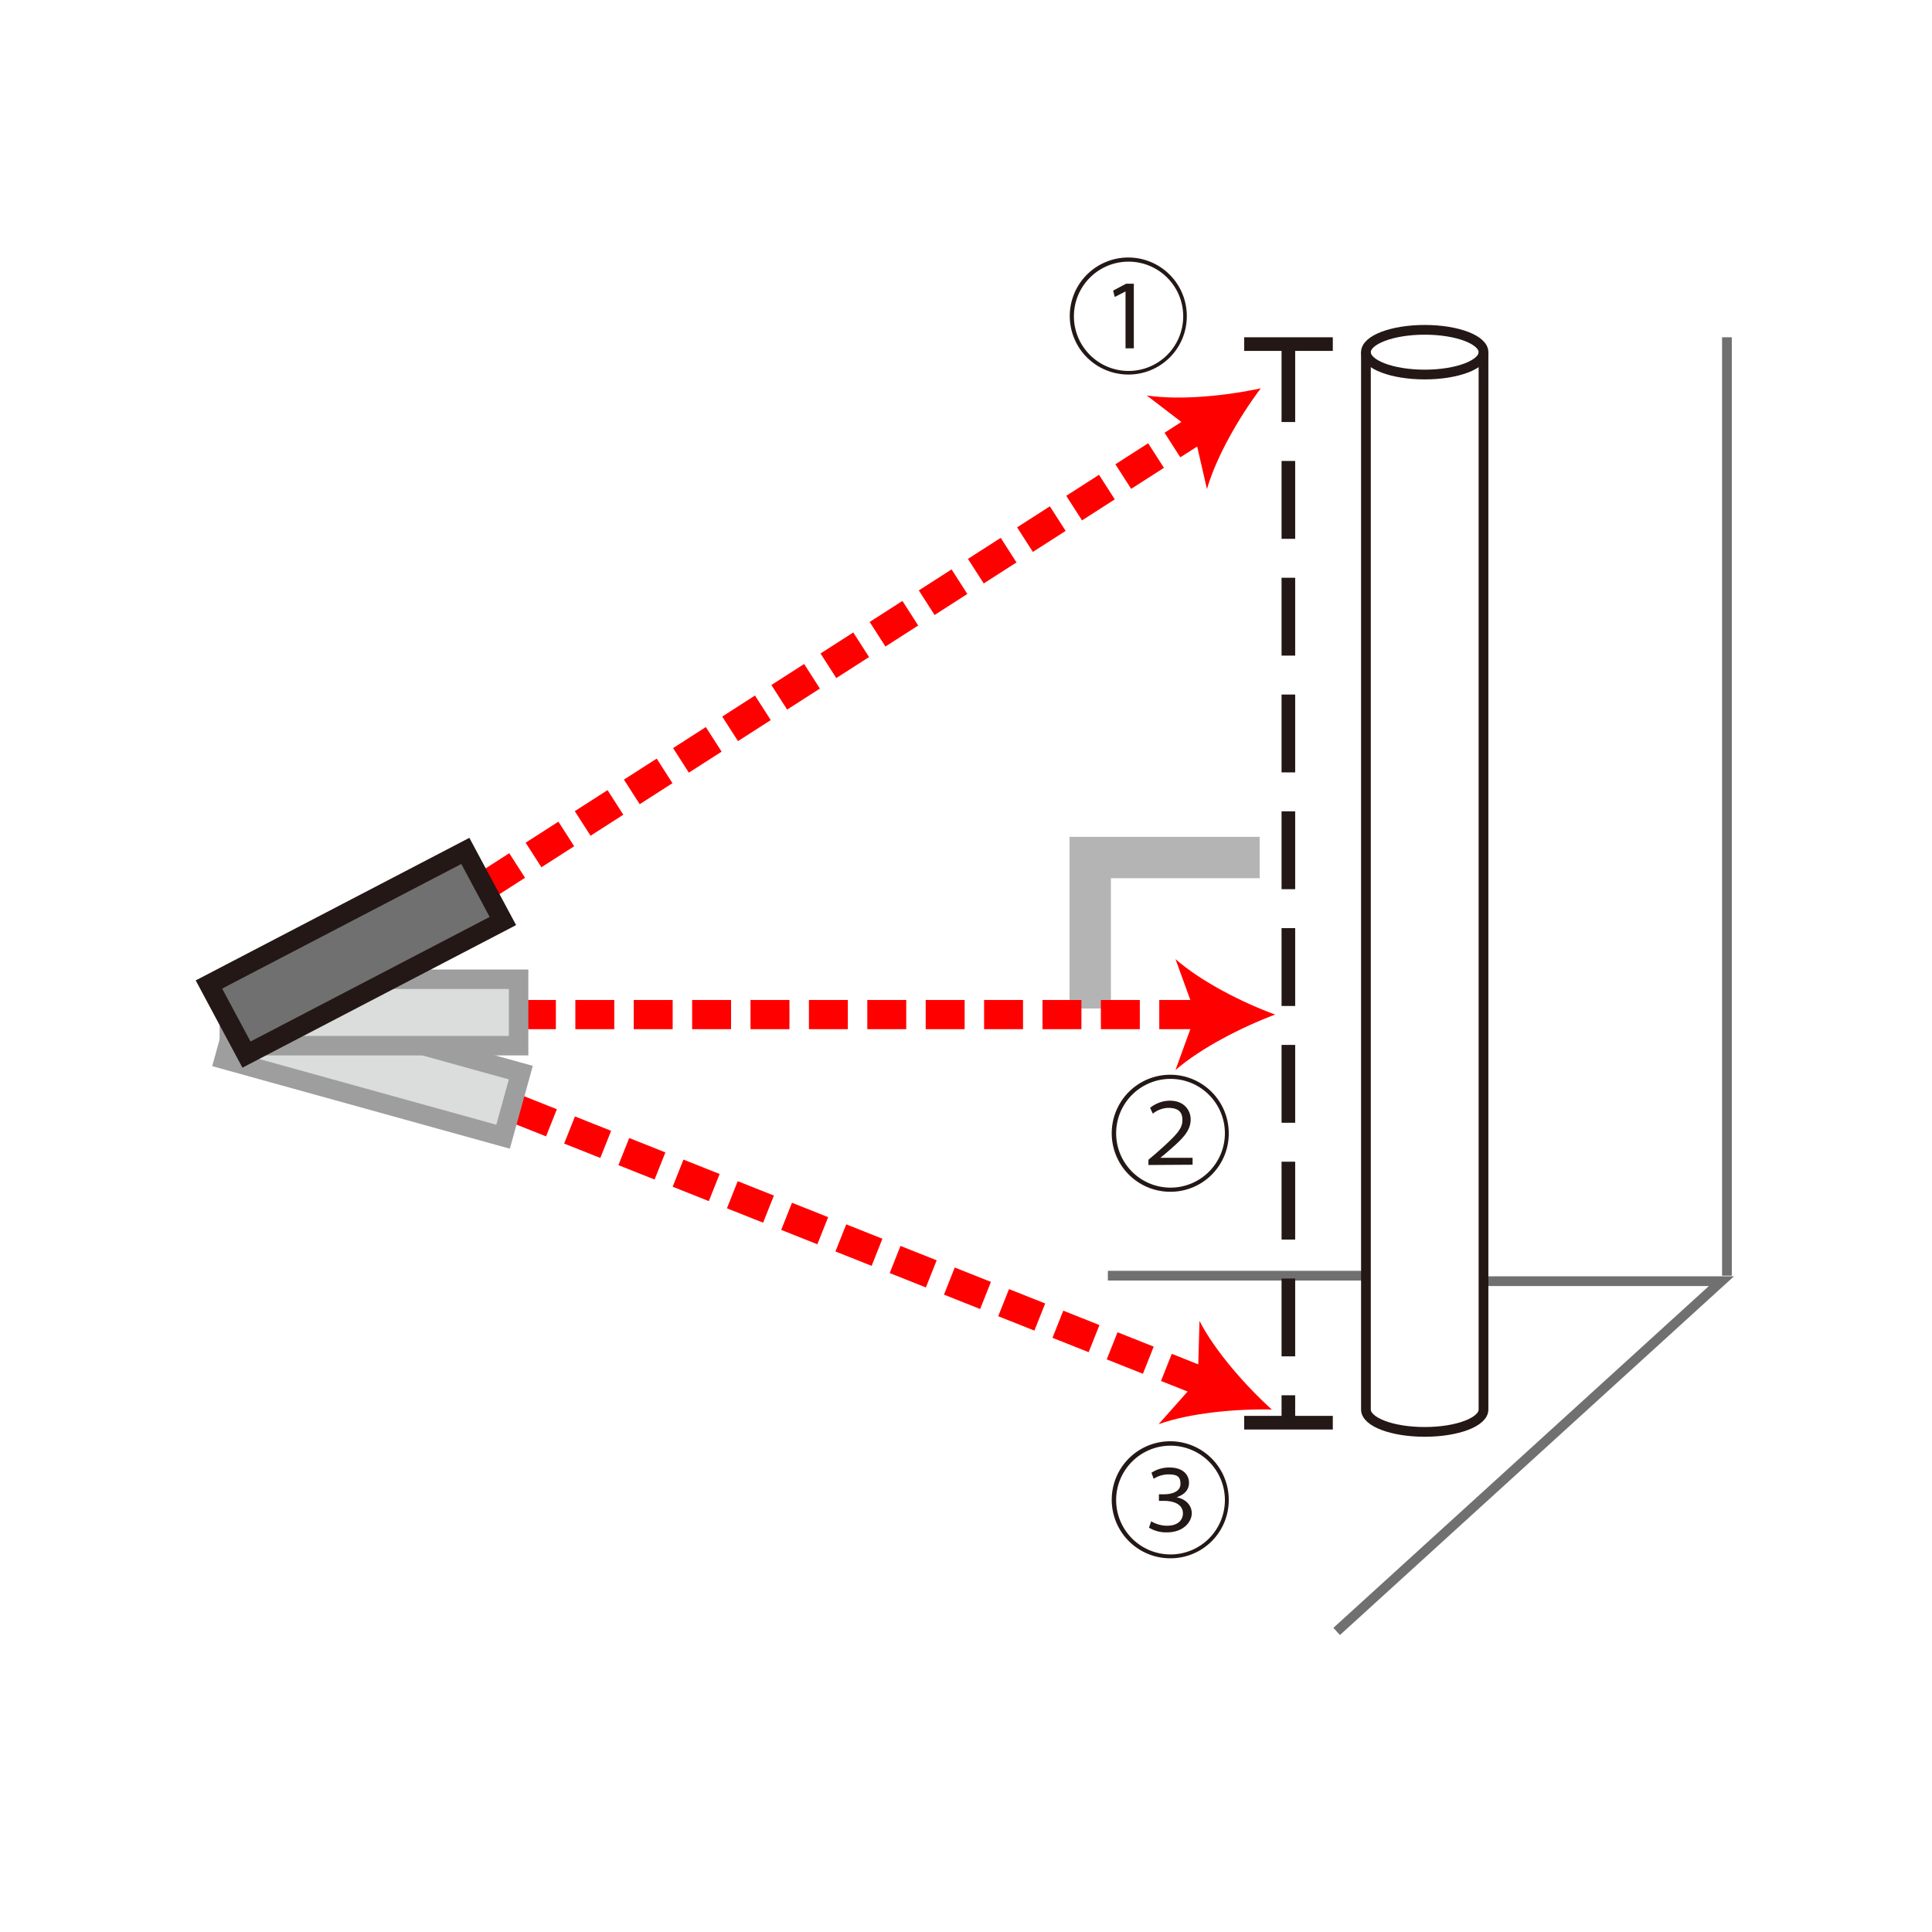 <svg id="レイヤー_1" data-name="レイヤー 1" xmlns="http://www.w3.org/2000/svg" viewBox="0 0 700 700"><title>LR_PythagoreanFunction_3point</title>
<line x1="494.9" y1="462.2" x2="401.4" y2="462.2" style="fill:none;stroke:#717071;stroke-width:3.524px"/><polyline points="537.5 464.2 623.7 464.2 484.3 591.1" style="fill:none;stroke:#717071;stroke-width:3.524px"/><line x1="625.7" y1="462.2" x2="625.7" y2="122.2" style="fill:none;stroke:#717071;stroke-width:3.524px"/><path d="M537.5,127.6V510.7c0,4.5-9.5,8.1-21.3,8.1s-21.3-3.6-21.3-8.1V127.6" style="fill:none;stroke:#231815;stroke-width:3.526px"/><ellipse cx="516.2" cy="127.6" rx="21.3" ry="8.1" style="fill:none;stroke:#231815;stroke-width:3.526px"/><line x1="186.7" y1="401.6" x2="437.1" y2="501.2" style="fill:none;stroke:red;stroke-miterlimit:22.926;stroke-width:10.579px;stroke-dasharray:14.105,7.052"/><path d="M460.8,510.7c-12.8-.3-29.5,1.2-41,5.3L434,500l.6-21.4C440.2,489.5,451.3,502.1,460.8,510.7Z" style="fill:red"/><line x1="175.5" y1="321.2" x2="435.3" y2="154.5" style="fill:none;stroke:red;stroke-miterlimit:22.926;stroke-width:10.579px;stroke-dasharray:14.105,7.052"/><path d="M456.8,140.7c-7.7,10.2-16.1,24.7-19.5,36.5l-4.8-20.9-17-13C427.7,145.1,444.3,143.4,456.8,140.7Z" style="fill:red"/><polyline points="456.4 310.7 395 310.7 395 365.4" style="fill:none;stroke:#b4b4b5;stroke-miterlimit:22.926;stroke-width:14.994px"/><line x1="187.3" y1="367.6" x2="436.5" y2="367.6" style="fill:none;stroke:red;stroke-miterlimit:22.926;stroke-width:10.579px;stroke-dasharray:14.105,7.052"/><path d="M462,367.6c-12,4.5-26.9,12.1-36.1,20.1l7.3-20.1-7.3-20.1C435.1,355.6,450,363.2,462,367.6Z" style="fill:red"/><rect x="123" y="334" width="24.1" height="104.86" transform="translate(-273.5 413.1) rotate(-74.5)" style="fill:#dbdcdc"/><rect x="123" y="334" width="24.1" height="104.86" transform="translate(-273.5 413.1) rotate(-74.5)" style="fill:none;stroke:#9e9e9f;stroke-miterlimit:22.926;stroke-width:7.053px"/><rect x="83.1" y="354.8" width="104.8" height="24.07" style="fill:#dbdcdc"/><rect x="83.1" y="354.8" width="104.8" height="24.07" style="fill:none;stroke:#9e9e9f;stroke-miterlimit:22.926;stroke-width:7.053px"/><polygon points="75.7 356.7 168.6 308.3 182.2 333.7 89.3 382.1 75.7 356.7" style="fill:#717071;fill-rule:evenodd"/><polygon points="75.7 356.7 168.6 308.3 182.2 333.7 89.3 382.1 75.7 356.7" style="fill:none;stroke:#231815;stroke-miterlimit:22.926;stroke-width:7.053px"/><line x1="466.8" y1="124.7" x2="466.8" y2="515.5" style="fill:none;stroke:#231815;stroke-miterlimit:22.926;stroke-width:4.935px;stroke-dasharray:28.21,14.105"/><rect x="450.8" y="122.2" width="32.1" height="4.94" style="fill:#231815"/><rect x="450.8" y="513" width="32.1" height="4.94" style="fill:#231815"/><path d="M408.8,135.7A21.2,21.2,0,1,1,430,114.5,21.1,21.1,0,0,1,408.8,135.7Zm-19.7-21.2a19.8,19.8,0,1,0,19.7-19.7A19.8,19.8,0,0,0,389.1,114.5Zm18.7-8.9h0l-3.9,2-.6-2.3,4.7-2.5h2.8v23.4h-3Z" style="fill:#231815"/><path d="M424.1,431.8a21.2,21.2,0,1,1,21.1-21.1A21.1,21.1,0,0,1,424.1,431.8Zm-19.7-21.1a19.7,19.7,0,1,0,19.7-19.8A19.7,19.7,0,0,0,404.4,410.7Zm11.7,11.4v-1.9l2.6-2.2c7.5-6.6,9.6-8.9,9.7-11.9s-1.2-4.7-5.2-4.7a9.4,9.4,0,0,0-5.5,2.1l-1-2.1a11.5,11.5,0,0,1,7.1-2.6c5.8,0,7.6,4.1,7.6,6.7,0,4.5-3.1,7.3-9.4,12.7l-1.6,1.3h11.7v2.5Z" style="fill:#231815"/><path d="M424.1,564.6a21.2,21.2,0,1,1,21.1-21.1A21.1,21.1,0,0,1,424.1,564.6Zm-19.7-21.1a19.7,19.7,0,1,0,19.7-19.7A19.7,19.7,0,0,0,404.4,543.5Zm12.7,7.7a11.4,11.4,0,0,0,5.7,1.6c4.9,0,5.8-3,5.8-4.4,0-3.7-3.9-4.6-6.8-4.6h-1.9v-2.4h2c2.7,0,5.8-1,5.8-3.7s-1.1-3.5-4.5-3.5a10,10,0,0,0-5.2,1.6l-.8-2.2a11.7,11.7,0,0,1,6.5-1.9c5.2,0,7.1,2.9,7.1,5.5s-1.6,4.3-4.5,5.3h0c3.3.6,5.5,2.9,5.5,5.8s-2.8,6.9-9,6.9a11.8,11.8,0,0,1-6.5-1.7Z" style="fill:#231815"/></svg>